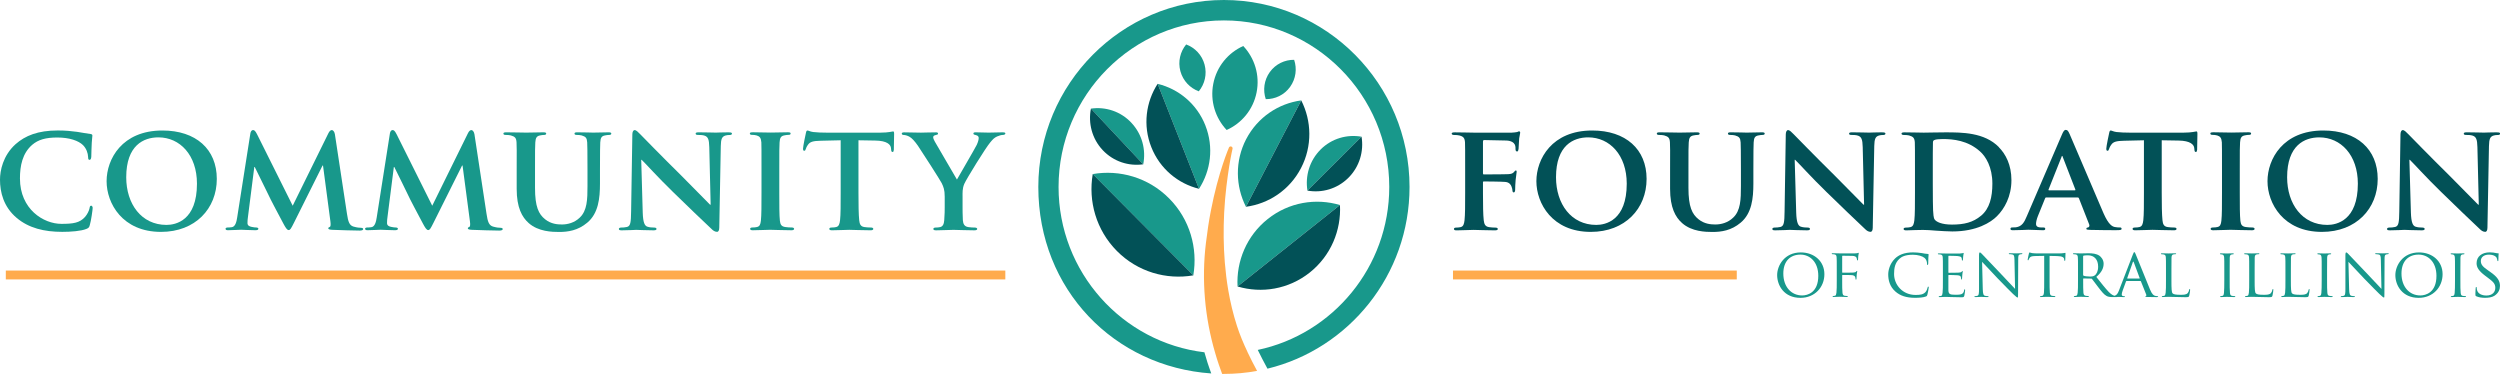 <svg width="555" height="83" viewBox="0 0 555 83" fill="none" xmlns="http://www.w3.org/2000/svg">
<g clip-path="url(#clip0_13_1495)">
<path d="M223.184 60.063L1.29 60.063L1.29 62.032L223.184 62.032L223.184 60.063Z" fill="#FFAB4D"/>
<path d="M385.564 60.063L322.563 60.063L322.563 62.032L385.564 62.032L385.564 60.063Z" fill="#FFAB4D"/>
<path d="M276.924 78.087C276.034 76.215 275.233 74.303 274.592 72.31C273.759 69.728 273.126 67.074 272.67 64.404C272.325 62.371 272.077 60.33 271.909 58.273C271.612 54.594 271.58 50.891 271.765 47.212C271.981 42.944 272.502 39.386 272.886 36.901C273.287 34.425 273.623 33.029 273.623 33.029C273.671 32.827 273.567 32.617 273.375 32.537C273.319 32.513 273.263 32.504 273.207 32.504C273.046 32.504 272.886 32.601 272.822 32.763C272.822 32.763 270.475 38.152 268.8 46.841C268.376 49.011 268.023 51.383 267.719 53.916C266.717 62.129 267.446 70.495 269.786 78.417C269.906 78.837 270.034 79.256 270.162 79.676C270.274 80.023 270.395 80.378 270.507 80.725C270.539 80.814 270.563 80.902 270.595 80.991C270.827 81.669 271.068 82.338 271.316 83.008C271.444 83.008 271.572 83.008 271.7 83.008C274.216 83.008 276.675 82.782 279.071 82.338C278.694 81.636 278.326 80.934 277.965 80.233C277.605 79.531 277.252 78.813 276.916 78.095L276.924 78.087Z" fill="#FFAB4D"/>
<path d="M20.244 45.671C20.012 45.671 19.94 45.808 19.876 46.244C19.772 46.784 19.371 47.599 18.866 48.172C17.689 49.487 16.247 49.697 13.627 49.697C9.67 49.697 4.43 46.454 4.43 39.62C4.43 36.813 4.967 34.045 7.146 32.15C8.492 31.004 10.134 30.528 12.722 30.528C15.438 30.528 17.424 31.238 18.426 32.214C19.163 32.956 19.531 33.973 19.563 34.885C19.563 35.256 19.627 35.49 19.868 35.49C20.14 35.49 20.236 35.183 20.268 34.78C20.3 34.207 20.3 32.617 20.372 31.674C20.437 30.657 20.509 30.318 20.509 30.084C20.509 29.915 20.404 29.778 20.076 29.745C19.203 29.641 18.233 29.439 17.12 29.27C15.774 29.1 14.668 28.963 12.826 28.963C8.428 28.963 5.608 30.108 3.461 32.004C0.641 34.538 -4.95489e-07 37.918 -6.03961e-07 39.878C-7.57518e-07 42.654 0.769 45.897 3.693 48.366C6.377 50.633 9.806 51.472 13.827 51.472C15.742 51.472 17.993 51.302 19.163 50.826C19.668 50.624 19.804 50.487 19.932 49.979C20.236 48.995 20.573 46.494 20.573 46.163C20.573 45.929 20.437 45.655 20.236 45.655L20.244 45.671Z" fill="#18988B"/>
<path d="M36.05 28.971C27.086 28.971 23.665 35.328 23.665 40.225C23.665 45.122 27.158 51.48 35.746 51.48C43.365 51.48 48.131 46.308 48.131 39.717C48.131 33.126 43.501 28.971 36.05 28.971ZM36.956 49.931C31.38 49.931 28.023 45.267 28.023 39.354C28.023 32.254 31.884 30.495 35.169 30.495C39.936 30.495 43.725 34.416 43.725 40.774C43.725 48.954 39.023 49.931 36.948 49.931L36.956 49.931Z" fill="#18988B"/>
<path d="M80.152 50.568C79.784 50.568 79.311 50.536 78.47 50.302C77.565 50.027 77.292 49.253 77.028 47.462L74.344 29.786C74.24 29.181 73.912 28.874 73.671 28.874C73.399 28.874 73.135 29.108 72.902 29.584L64.979 45.671L57.056 29.786C56.656 29.011 56.455 28.874 56.151 28.874C55.919 28.874 55.646 29.14 55.582 29.616L52.658 48.245C52.522 49.188 52.257 50.342 51.448 50.439C50.976 50.503 50.775 50.503 50.543 50.503C50.239 50.503 50.07 50.641 50.07 50.77C50.07 51.044 50.303 51.108 50.607 51.108C51.544 51.108 52.954 51.004 53.531 51.004C54.068 51.004 55.414 51.108 56.656 51.108C57.088 51.108 57.361 51.044 57.361 50.77C57.361 50.633 57.16 50.503 56.888 50.503C56.615 50.503 56.351 50.471 55.846 50.366C55.342 50.261 54.941 50.06 54.941 49.519C54.941 49.043 54.973 48.672 55.045 48.164L56.455 37.079L56.559 37.079C57.537 39.072 59.275 42.557 59.516 43.097C59.852 43.912 62.199 48.301 62.904 49.624C63.377 50.503 63.713 51.076 64.082 51.076C64.418 51.076 64.587 50.802 65.26 49.455L71.604 36.748L71.709 36.748L73.351 49.156C73.455 49.971 73.383 50.302 73.215 50.374C73.014 50.439 72.878 50.544 72.878 50.681C72.878 50.85 73.046 50.987 73.751 51.02C74.929 51.084 79.119 51.189 79.864 51.189C80.297 51.189 80.633 51.084 80.633 50.85C80.633 50.681 80.433 50.576 80.16 50.576L80.152 50.568Z" fill="#18988B"/>
<path d="M111.131 50.568C110.762 50.568 110.29 50.536 109.449 50.302C108.543 50.027 108.271 49.253 108.007 47.462L105.323 29.786C105.219 29.181 104.89 28.874 104.65 28.874C104.377 28.874 104.113 29.108 103.881 29.584L95.958 45.671L88.035 29.786C87.634 29.011 87.434 28.874 87.129 28.874C86.897 28.874 86.625 29.14 86.561 29.616L83.636 48.245C83.5 49.188 83.236 50.342 82.427 50.439C81.954 50.503 81.754 50.503 81.522 50.503C81.217 50.503 81.049 50.641 81.049 50.77C81.049 51.044 81.281 51.108 81.586 51.108C82.523 51.108 83.933 51.004 84.51 51.004C85.046 51.004 86.392 51.108 87.634 51.108C88.067 51.108 88.339 51.044 88.339 50.77C88.339 50.633 88.139 50.503 87.866 50.503C87.594 50.503 87.33 50.471 86.825 50.366C86.32 50.261 85.92 50.06 85.92 49.519C85.92 49.043 85.952 48.672 86.024 48.164L87.434 37.079L87.538 37.079C88.515 39.072 90.254 42.557 90.494 43.097C90.831 43.912 93.178 48.301 93.883 49.624C94.355 50.503 94.692 51.076 95.06 51.076C95.397 51.076 95.565 50.802 96.238 49.455L102.583 36.748L102.687 36.748L104.329 49.156C104.434 49.971 104.361 50.302 104.193 50.374C103.993 50.439 103.857 50.544 103.857 50.681C103.857 50.85 104.025 50.987 104.73 51.02C105.908 51.084 110.097 51.189 110.842 51.189C111.275 51.189 111.612 51.084 111.612 50.85C111.612 50.681 111.411 50.576 111.139 50.576L111.131 50.568Z" fill="#18988B"/>
<path d="M135.125 29.375C133.987 29.375 132 29.439 131.664 29.439C131.632 29.439 129.653 29.375 128.139 29.375C127.738 29.375 127.538 29.439 127.538 29.649C127.538 29.859 127.706 29.955 128.043 29.955C128.379 29.955 128.884 29.988 129.116 30.06C130.053 30.335 130.294 30.633 130.358 31.617C130.39 32.529 130.422 33.344 130.422 37.7L130.422 41.315C130.422 44.259 130.358 46.76 128.708 48.309C127.53 49.455 126.024 49.834 124.75 49.834C123.741 49.834 122.331 49.729 121.025 48.688C119.583 47.543 118.774 45.913 118.774 41.726L118.774 37.7C118.774 33.336 118.774 32.529 118.838 31.617C118.902 30.601 119.142 30.197 119.911 30.06C120.28 29.996 120.448 29.955 120.784 29.955C121.089 29.955 121.257 29.851 121.257 29.649C121.257 29.447 121.057 29.375 120.616 29.375C119.543 29.375 117.564 29.439 116.827 29.439C115.954 29.439 113.975 29.375 112.397 29.375C111.964 29.375 111.756 29.439 111.756 29.649C111.756 29.859 111.924 29.955 112.261 29.955C112.661 29.955 113.166 29.988 113.398 30.06C114.335 30.335 114.608 30.601 114.672 31.617C114.736 32.529 114.704 33.344 114.704 37.7L114.704 41.928C114.704 46.083 115.882 48.212 117.388 49.536C119.535 51.431 122.587 51.496 124.133 51.496C126.048 51.496 128.299 51.189 130.374 49.431C132.857 47.365 133.194 43.985 133.194 40.774L133.194 37.7C133.194 33.336 133.226 32.529 133.258 31.617C133.322 30.601 133.53 30.197 134.331 30.06C134.7 29.996 134.868 29.955 135.205 29.955C135.541 29.955 135.709 29.851 135.709 29.649C135.709 29.447 135.509 29.375 135.108 29.375L135.125 29.375Z" fill="#18988B"/>
<path d="M161.81 29.375C160.368 29.375 159.262 29.439 158.926 29.439C158.285 29.439 156.707 29.375 155.169 29.375C154.736 29.375 154.432 29.407 154.432 29.649C154.432 29.818 154.536 29.955 154.904 29.955C155.305 29.955 156.01 29.955 156.45 30.125C157.155 30.391 157.42 30.899 157.46 32.658L157.764 45.437L157.628 45.437C157.195 45.034 153.262 40.976 151.251 38.983C146.957 34.756 142.527 30.197 142.158 29.826C141.654 29.318 141.253 28.882 140.885 28.882C140.58 28.882 140.38 29.286 140.38 29.858L140.108 46.897C140.076 49.398 139.971 50.173 139.202 50.383C138.802 50.487 138.265 50.52 137.856 50.52C137.584 50.52 137.384 50.657 137.384 50.826C137.384 51.101 137.656 51.133 138.057 51.133C139.571 51.133 140.981 51.028 141.245 51.028C141.782 51.028 143.16 51.133 145.075 51.133C145.475 51.133 145.747 51.068 145.747 50.826C145.747 50.657 145.579 50.52 145.243 50.52C144.77 50.52 144.201 50.487 143.697 50.318C143.128 50.116 142.759 49.439 142.687 47.212L142.351 35.482L142.455 35.482C143.024 35.99 146.148 39.467 149.369 42.581C152.453 45.59 156.146 49.14 157.997 50.867C158.301 51.173 158.702 51.472 159.206 51.472C159.439 51.472 159.679 51.197 159.679 50.56L160.015 32.44C160.047 30.819 160.28 30.31 161.089 30.076C161.457 29.971 161.69 29.971 161.994 29.971C162.331 29.971 162.499 29.834 162.499 29.665C162.499 29.431 162.235 29.391 161.826 29.391L161.81 29.375Z" fill="#18988B"/>
<path d="M175.83 50.504C175.397 50.504 174.724 50.471 174.316 50.399C173.443 50.261 173.242 49.826 173.138 49.043C173.002 47.825 173.002 45.526 173.002 42.758L173.002 37.684C173.002 33.319 173.002 32.513 173.066 31.601C173.13 30.584 173.371 30.181 174.172 30.044C174.508 29.979 174.74 29.939 175.045 29.939C175.349 29.939 175.517 29.875 175.517 29.6C175.517 29.431 175.285 29.366 174.917 29.366C173.779 29.366 171.864 29.431 171.127 29.431C170.286 29.431 168.275 29.366 167.17 29.366C166.697 29.366 166.465 29.431 166.465 29.6C166.465 29.866 166.633 29.939 166.938 29.939C167.306 29.939 167.675 29.971 168.011 30.076C168.652 30.278 168.948 30.617 169.02 31.601C169.052 32.513 169.052 33.327 169.052 37.684L169.052 42.758C169.052 45.534 169.052 47.833 168.916 49.011C168.812 49.858 168.644 50.261 168.043 50.399C167.771 50.463 167.442 50.504 167.002 50.504C166.633 50.504 166.529 50.673 166.529 50.81C166.529 51.012 166.729 51.117 167.098 51.117C168.275 51.117 170.286 51.012 170.959 51.012C171.768 51.012 173.779 51.117 175.726 51.117C176.062 51.117 176.295 51.012 176.295 50.81C176.295 50.673 176.158 50.504 175.822 50.504L175.83 50.504Z" fill="#18988B"/>
<path d="M198.285 29.172C198.181 29.172 197.949 29.237 197.476 29.309C197.044 29.374 196.403 29.447 195.465 29.447L183.481 29.447C182.503 29.447 181.398 29.414 180.525 29.309C179.788 29.205 179.483 28.971 179.251 28.971C179.083 28.971 178.986 29.14 178.914 29.511C178.85 29.745 178.273 32.52 178.273 32.996C178.273 33.303 178.338 33.472 178.538 33.472C178.738 33.472 178.81 33.335 178.874 33.101C178.938 32.9 179.075 32.529 179.379 32.125C179.812 31.48 180.517 31.278 182.231 31.246L186.629 31.141L186.629 42.766C186.629 45.404 186.629 47.672 186.493 48.882C186.389 49.729 186.221 50.269 185.62 50.406C185.387 50.471 185.019 50.511 184.578 50.511C184.21 50.511 184.106 50.681 184.106 50.818C184.106 51.02 184.306 51.124 184.674 51.124C185.852 51.124 187.863 51.02 188.536 51.02C189.377 51.02 191.356 51.124 193.302 51.124C193.639 51.124 193.871 51.02 193.871 50.818C193.871 50.681 193.735 50.511 193.399 50.511C192.966 50.511 192.293 50.479 191.884 50.407C191.011 50.269 190.843 49.729 190.747 48.922C190.611 47.672 190.579 45.404 190.579 42.766L190.579 31.141L194.304 31.205C196.956 31.238 197.725 32.117 197.797 32.859L197.829 33.166C197.861 33.602 197.933 33.739 198.165 33.739C198.333 33.739 198.398 33.569 198.43 33.263C198.43 32.52 198.494 30.391 198.494 29.777C198.494 29.342 198.462 29.172 198.261 29.172L198.285 29.172Z" fill="#18988B"/>
<path d="M222.639 29.375C222.07 29.375 220.123 29.439 219.482 29.439C218.609 29.439 217.568 29.375 216.598 29.375C216.262 29.375 216.094 29.439 216.094 29.649C216.094 29.883 216.358 29.915 216.63 29.988C217.135 30.093 217.271 30.359 217.271 30.633C217.271 31.004 217.135 31.512 216.839 32.158C216.406 33.037 212.809 39.193 212.441 39.862C211.936 39.048 208.074 32.327 207.538 31.448C207.305 31.044 207.169 30.706 207.169 30.464C207.169 30.222 207.337 30.093 207.57 30.028C208.042 29.891 208.243 29.891 208.243 29.657C208.243 29.455 208.074 29.383 207.81 29.383C206.464 29.383 205.094 29.447 204.453 29.447C203.476 29.447 201.265 29.383 200.76 29.383C200.392 29.383 200.191 29.447 200.191 29.657C200.191 29.867 200.392 29.963 200.624 29.963C200.993 29.963 201.497 30.133 201.866 30.335C202.435 30.641 203.043 31.311 203.78 32.359C204.822 33.884 208.852 40.201 209.052 40.645C209.452 41.492 209.725 42.097 209.725 43.654L209.725 46.018C209.725 46.494 209.725 47.672 209.621 48.89C209.557 49.737 209.316 50.278 208.715 50.415C208.443 50.48 208.074 50.52 207.674 50.52C207.337 50.52 207.201 50.689 207.201 50.826C207.201 51.06 207.434 51.133 207.842 51.133C208.948 51.133 210.926 51.028 211.671 51.028C212.481 51.028 214.459 51.133 216.302 51.133C216.702 51.133 216.943 51.028 216.943 50.826C216.943 50.689 216.775 50.52 216.438 50.52C216.038 50.52 215.397 50.488 214.964 50.415C214.091 50.278 213.826 49.737 213.754 48.89C213.69 47.672 213.69 46.486 213.69 46.018L213.69 43.719C213.69 42.775 213.626 41.895 214.059 40.847C214.596 39.629 218.825 32.803 219.803 31.65C220.444 30.875 220.708 30.601 221.349 30.294C221.782 30.093 222.326 29.955 222.623 29.955C222.959 29.955 223.192 29.818 223.192 29.616C223.192 29.447 222.991 29.383 222.655 29.383L222.639 29.375Z" fill="#18988B"/>
<path d="M399.775 56.038C396.122 56.038 394.527 58.991 394.527 61.064C394.527 63.38 396.073 66.123 399.703 66.123C402.891 66.123 405.014 63.743 405.014 60.871C405.014 57.998 402.755 56.038 399.783 56.038L399.775 56.038ZM400.079 65.59C397.692 65.59 395.897 63.71 395.897 60.717C395.897 57.918 397.491 56.522 399.703 56.522C401.793 56.522 403.66 58.144 403.66 61.234C403.66 64.961 401.273 65.59 400.079 65.59Z" fill="#18988B"/>
<path d="M412.569 56.11C412.521 56.11 412.465 56.175 412.385 56.183C412.265 56.231 412.04 56.231 411.784 56.248C411.479 56.264 408.611 56.248 408.355 56.248C408.283 56.248 407.45 56.215 406.849 56.215C406.697 56.215 406.641 56.248 406.641 56.32C406.641 56.368 406.705 56.425 406.745 56.425C406.865 56.425 407.089 56.441 407.193 56.457C407.626 56.522 407.706 56.732 407.73 57.167C407.762 57.579 407.762 57.942 407.762 59.934L407.762 62.201C407.762 63.444 407.762 64.46 407.69 64.985C407.626 65.364 407.602 65.622 407.346 65.662C407.225 65.679 407.057 65.719 406.937 65.719C406.865 65.719 406.833 65.784 406.833 65.824C406.833 65.896 406.905 65.929 407.041 65.929C407.45 65.929 408.275 65.88 408.347 65.88C408.411 65.88 409.268 65.929 410.005 65.929C410.158 65.929 410.214 65.88 410.214 65.824C410.214 65.775 410.182 65.719 410.11 65.719C409.989 65.719 409.701 65.687 409.509 65.662C409.148 65.598 409.076 65.356 409.028 64.985C408.964 64.485 408.964 63.468 408.964 62.201L408.964 61.169C408.964 61.08 408.98 61.048 409.052 61.048C409.276 61.048 410.839 61.032 411.175 61.08C411.584 61.145 411.792 61.306 411.848 61.492C411.912 61.645 411.92 61.822 411.936 61.959C411.936 62.024 411.952 62.08 412.024 62.08C412.112 62.08 412.144 61.943 412.144 61.822C412.144 61.733 412.16 61.217 412.192 60.959C412.224 60.531 412.313 60.322 412.313 60.249C412.313 60.184 412.297 60.144 412.24 60.144C412.192 60.144 412.136 60.209 412.072 60.281C411.952 60.435 411.768 60.475 411.455 60.507C411.271 60.523 411.079 60.523 410.855 60.523L409.052 60.539C408.964 60.539 408.964 60.491 408.964 60.419L408.964 56.909C408.964 56.804 408.996 56.772 409.068 56.772L411.231 56.804C411.744 56.804 412.056 57.014 412.136 57.183C412.208 57.353 412.256 57.562 412.256 57.667C412.256 57.756 412.305 57.821 412.361 57.821C412.417 57.821 412.465 57.748 412.481 57.684C412.513 57.53 412.529 56.958 412.537 56.836C412.585 56.473 412.641 56.32 412.641 56.231C412.641 56.175 412.609 56.11 412.553 56.11L412.569 56.11Z" fill="#18988B"/>
<path d="M428.079 63.621C427.991 63.621 427.975 63.67 427.943 63.799C427.895 64.041 427.718 64.59 427.43 64.872C426.901 65.404 426.244 65.477 425.251 65.477C422.423 65.477 420.484 63.283 420.484 60.814C420.484 59.515 420.693 58.361 421.67 57.45C422.135 57.014 422.952 56.554 424.65 56.554C425.82 56.554 426.789 56.869 427.254 57.264C427.598 57.538 427.807 58.055 427.807 58.555C427.807 58.74 427.823 58.829 427.911 58.829C427.983 58.829 428.047 58.757 428.063 58.555C428.079 58.369 428.079 57.66 428.095 57.24C428.127 56.772 428.151 56.619 428.151 56.514C428.151 56.441 428.119 56.377 427.983 56.377C427.55 56.361 427.126 56.272 426.629 56.183C425.98 56.078 425.227 56.03 424.706 56.03C422.679 56.03 421.47 56.635 420.677 57.409C419.507 58.563 419.187 60.056 419.187 60.919C419.187 62.145 419.499 63.613 420.797 64.735C421.838 65.646 423.176 66.114 425.155 66.114C426.012 66.114 427.005 66.042 427.542 65.824C427.767 65.735 427.799 65.687 427.871 65.445C428.007 65.009 428.183 63.888 428.183 63.791C428.183 63.694 428.119 63.613 428.063 63.613L428.079 63.621Z" fill="#18988B"/>
<path d="M436.178 64.21C436.105 64.21 436.073 64.259 436.041 64.404C435.969 64.92 435.785 65.146 435.44 65.299C435.096 65.436 434.463 65.436 434.119 65.436C432.813 65.436 432.572 65.267 432.54 64.404C432.524 64.146 432.54 62.645 432.54 62.209L432.54 61.136C432.54 61.088 432.556 61.048 432.629 61.048C432.853 61.048 434.271 61.064 434.631 61.112C435.144 61.169 435.264 61.322 435.304 61.508C435.368 61.677 435.368 61.814 435.368 61.935C435.368 62.008 435.4 62.056 435.457 62.056C435.545 62.056 435.577 61.919 435.577 61.814C435.577 61.725 435.609 61.241 435.633 60.983C435.665 60.556 435.737 60.346 435.737 60.273C435.737 60.201 435.705 60.168 435.665 60.168C435.625 60.168 435.561 60.241 435.473 60.338C435.336 60.475 435.144 60.491 434.824 60.523C434.519 60.556 432.781 60.556 432.613 60.556C432.54 60.556 432.54 60.507 432.54 60.418L432.54 56.925C432.54 56.836 432.556 56.788 432.613 56.788C432.765 56.788 434.295 56.804 434.519 56.836C435.24 56.925 435.376 57.022 435.465 57.232C435.529 57.385 435.537 57.595 435.537 57.684C435.537 57.788 435.569 57.853 435.641 57.853C435.705 57.853 435.745 57.78 435.761 57.716C435.793 57.562 435.825 56.99 435.833 56.869C435.865 56.506 435.937 56.352 435.937 56.264C435.937 56.207 435.921 56.143 435.873 56.143C435.809 56.143 435.753 56.191 435.697 56.207C435.593 56.223 435.352 56.264 435.096 56.28C434.792 56.296 432.028 56.28 431.94 56.28C431.867 56.28 431.01 56.248 430.409 56.248C430.257 56.248 430.201 56.28 430.201 56.352C430.201 56.401 430.265 56.457 430.305 56.457C430.425 56.457 430.65 56.473 430.754 56.489C431.187 56.554 431.267 56.764 431.291 57.199C431.323 57.611 431.323 57.974 431.323 59.967L431.323 62.234C431.323 63.476 431.323 64.493 431.251 65.017C431.187 65.396 431.163 65.654 430.906 65.695C430.786 65.711 430.618 65.751 430.498 65.751C430.425 65.751 430.393 65.816 430.393 65.856C430.393 65.929 430.466 65.961 430.602 65.961C430.81 65.961 431.114 65.945 431.371 65.929C431.659 65.912 431.908 65.912 431.94 65.912C432.132 65.912 432.484 65.912 433.037 65.945C433.582 65.961 434.343 65.993 435.336 65.993C435.849 65.993 435.985 65.993 436.073 65.662C436.146 65.388 436.258 64.509 436.258 64.42C436.258 64.331 436.242 64.226 436.17 64.226L436.178 64.21Z" fill="#18988B"/>
<path d="M448.732 56.216C448.195 56.216 447.754 56.248 447.602 56.248C447.45 56.248 446.817 56.216 446.216 56.216C446.064 56.216 445.96 56.232 445.96 56.304C445.96 56.353 445.976 56.425 446.064 56.425C446.168 56.425 446.473 56.441 446.713 56.49C447.121 56.562 447.194 56.853 447.21 57.684L447.346 64.138C446.937 63.71 445.527 62.186 444.221 60.822C442.179 58.7 440.248 56.643 440.04 56.433C439.903 56.296 439.679 56.038 439.527 56.038C439.423 56.038 439.343 56.175 439.343 56.692L439.343 64.065C439.343 65.227 439.295 65.582 438.966 65.671C438.774 65.735 438.533 65.743 438.429 65.743C438.365 65.743 438.325 65.792 438.325 65.848C438.325 65.937 438.397 65.953 438.533 65.953C439.134 65.953 439.695 65.905 439.815 65.905C439.935 65.905 440.464 65.953 441.217 65.953C441.369 65.953 441.458 65.921 441.458 65.848C441.458 65.784 441.409 65.743 441.353 65.743C441.233 65.743 440.929 65.727 440.689 65.671C440.328 65.582 440.208 65.259 440.176 64.203L440.024 58.128C440.432 58.579 441.914 60.161 443.452 61.774C444.854 63.242 446.761 65.138 446.897 65.259C447.634 65.937 447.77 66.05 447.907 66.05C447.995 66.05 448.011 65.977 448.011 65.122L448.043 57.579C448.043 56.804 448.075 56.546 448.507 56.458C448.66 56.425 448.764 56.425 448.82 56.425C448.908 56.425 448.972 56.353 448.972 56.304C448.972 56.232 448.868 56.216 448.732 56.216Z" fill="#18988B"/>
<path d="M458.497 56.127C458.441 56.127 458.321 56.159 458.121 56.191C457.913 56.224 457.608 56.256 457.176 56.256L452.185 56.256C452.032 56.256 451.52 56.24 451.143 56.191C450.783 56.143 450.646 56.038 450.558 56.038C450.51 56.038 450.438 56.208 450.422 56.28C450.39 56.385 450.134 57.539 450.134 57.676C450.134 57.748 450.198 57.781 450.222 57.781C450.286 57.781 450.326 57.765 450.358 57.66C450.406 57.571 450.422 57.474 450.566 57.248C450.759 56.942 451.079 56.853 451.904 56.837L453.811 56.804L453.811 62.21C453.811 63.452 453.811 64.469 453.755 64.993C453.707 65.372 453.635 65.63 453.362 65.687C453.242 65.719 453.09 65.751 452.97 65.751C452.898 65.751 452.866 65.8 452.866 65.84C452.866 65.913 452.922 65.945 453.074 65.945C453.466 65.945 454.38 65.897 454.444 65.897C454.516 65.897 455.357 65.945 456.078 65.945C456.23 65.945 456.286 65.897 456.286 65.84C456.286 65.792 456.27 65.735 456.182 65.735C456.062 65.735 455.758 65.703 455.581 65.679C455.173 65.614 455.117 65.372 455.069 65.001C455.005 64.469 455.005 63.452 455.005 62.218L455.005 56.813L456.655 56.845C457.921 56.877 458.201 57.16 458.249 57.555L458.265 57.692C458.281 57.877 458.313 57.918 458.369 57.918C458.425 57.918 458.489 57.853 458.489 57.748C458.489 57.595 458.538 56.675 458.538 56.28C458.538 56.208 458.538 56.127 458.473 56.127L458.497 56.127Z" fill="#18988B"/>
<path d="M478.958 65.743C478.821 65.743 478.629 65.727 478.429 65.671C478.14 65.582 477.78 65.412 477.299 64.259C476.49 62.306 474.367 56.99 474.127 56.449C473.991 56.159 473.951 55.981 473.814 55.981C473.726 55.981 473.662 56.054 473.502 56.482L470.394 64.533C470.161 65.122 469.921 65.534 469.432 65.663C469.128 65.59 468.727 65.404 468.142 64.808C467.373 64.001 466.46 62.839 465.379 61.475C466.612 60.419 467.005 59.491 467.005 58.539C467.005 57.643 466.42 57.022 466.084 56.78C465.395 56.296 464.457 56.224 463.616 56.224C463.208 56.224 462.094 56.256 461.966 56.256C461.894 56.256 461.004 56.224 460.404 56.224C460.251 56.224 460.195 56.256 460.195 56.328C460.195 56.377 460.251 56.433 460.299 56.433C460.42 56.433 460.644 56.449 460.748 56.465C461.181 56.53 461.261 56.74 461.285 57.175C461.317 57.587 461.317 57.95 461.317 59.943L461.317 62.21C461.317 63.452 461.317 64.469 461.245 64.993C461.181 65.372 461.157 65.614 460.9 65.671C460.78 65.703 460.612 65.727 460.492 65.727C460.42 65.727 460.388 65.792 460.388 65.832C460.388 65.905 460.46 65.937 460.596 65.937C461.004 65.937 461.886 65.888 461.902 65.888C461.966 65.888 462.807 65.937 463.528 65.937C463.68 65.937 463.736 65.888 463.736 65.832C463.736 65.784 463.72 65.727 463.632 65.727C463.512 65.727 463.224 65.695 463.047 65.671C462.639 65.606 462.567 65.364 462.519 64.993C462.463 64.46 462.462 63.46 462.462 62.226L462.462 61.919C462.462 61.847 462.495 61.814 462.551 61.814L464.233 61.847C464.321 61.847 464.353 61.863 464.417 61.919C464.706 62.266 465.29 63.097 465.843 63.799C466.596 64.767 467.077 65.388 467.646 65.695C467.966 65.872 468.295 65.945 469.016 65.953C469.016 65.953 469.016 65.953 469.024 65.953C469.032 65.953 469.04 65.953 469.048 65.953C469.048 65.953 469.048 65.953 469.056 65.953L469.881 65.953C470.025 65.953 470.105 65.937 470.145 65.913C470.241 65.913 470.313 65.913 470.354 65.913C470.506 65.913 471.227 65.961 471.539 65.961C471.659 65.961 471.731 65.929 471.731 65.856C471.731 65.792 471.699 65.751 471.595 65.751L471.475 65.751C471.251 65.751 471.026 65.663 471.026 65.404C471.026 65.179 471.099 64.856 471.219 64.541L471.972 62.484C472.004 62.411 472.044 62.379 472.108 62.379L475.16 62.379C475.232 62.379 475.248 62.395 475.28 62.452L476.466 65.404C476.554 65.614 476.418 65.719 476.346 65.751C476.282 65.784 476.258 65.784 476.258 65.84C476.258 65.913 476.466 65.913 476.722 65.929C477.644 65.961 478.621 65.961 478.813 65.961C478.966 65.961 479.118 65.929 479.118 65.856C479.118 65.784 479.03 65.751 478.95 65.751L478.958 65.743ZM464.994 61.169C464.682 61.379 464.321 61.395 464.001 61.395C463.416 61.395 462.735 61.306 462.543 61.201C462.478 61.153 462.454 61.112 462.454 61.032L462.454 56.901C462.454 56.828 462.503 56.78 462.559 56.748C462.695 56.716 463.111 56.675 463.504 56.675C464.914 56.675 465.787 57.603 465.787 59.2C465.787 60.185 465.443 60.862 464.994 61.169ZM474.968 61.831L472.292 61.831C472.244 61.831 472.228 61.798 472.244 61.742L473.478 58.216C473.55 58.023 473.63 58.023 473.702 58.216L475.008 61.742C475.024 61.806 475.024 61.831 474.96 61.831L474.968 61.831Z" fill="#18988B"/>
<path d="M486.136 64.154C486.063 64.154 486.015 64.227 485.999 64.323C485.951 64.582 485.847 64.856 485.687 65.049C485.374 65.429 484.782 65.445 484.093 65.445C483.059 65.445 482.546 65.356 482.33 65.138C482.09 64.912 482.058 64.138 482.058 62.25L482.058 59.951C482.058 57.95 482.058 57.587 482.074 57.183C482.106 56.732 482.178 56.53 482.571 56.457C482.723 56.441 482.915 56.425 483.003 56.425C483.051 56.425 483.107 56.377 483.107 56.336C483.107 56.264 483.035 56.231 482.899 56.231C482.49 56.231 481.497 56.264 481.441 56.264C481.369 56.264 480.536 56.231 479.935 56.231C479.783 56.231 479.727 56.264 479.727 56.336C479.727 56.385 479.791 56.441 479.831 56.441C479.951 56.441 480.175 56.457 480.279 56.474C480.712 56.538 480.792 56.748 480.816 57.183C480.848 57.595 480.848 57.958 480.848 59.951L480.848 62.218C480.848 63.46 480.848 64.477 480.776 65.001C480.712 65.38 480.688 65.622 480.432 65.679C480.311 65.711 480.143 65.735 480.023 65.735C479.951 65.735 479.919 65.8 479.919 65.84C479.919 65.913 479.991 65.945 480.127 65.945C480.335 65.945 480.624 65.929 480.896 65.913C481.153 65.897 481.377 65.897 481.433 65.897C481.825 65.897 482.274 65.913 482.875 65.929C483.492 65.961 484.229 65.977 485.174 65.977C485.879 65.977 485.927 65.929 486.015 65.63C486.119 65.251 486.208 64.477 486.208 64.339C486.208 64.202 486.176 64.146 486.119 64.146L486.136 64.154Z" fill="#18988B"/>
<path d="M496.134 65.743C496.014 65.743 495.725 65.711 495.533 65.687C495.14 65.622 495.1 65.38 495.052 65.009C494.988 64.477 494.988 63.46 494.988 62.226L494.988 59.959C494.988 57.958 494.988 57.595 495.004 57.192C495.036 56.74 495.108 56.554 495.469 56.482C495.621 56.45 495.709 56.45 495.797 56.45C495.845 56.45 495.902 56.385 495.902 56.345C495.902 56.272 495.837 56.24 495.693 56.24C495.285 56.24 494.427 56.272 494.371 56.272C494.299 56.272 493.466 56.24 493.033 56.24C492.881 56.24 492.825 56.272 492.825 56.345C492.825 56.393 492.873 56.45 492.929 56.45C493.017 56.45 493.186 56.466 493.338 56.498C493.626 56.562 493.73 56.756 493.763 57.192C493.795 57.603 493.795 57.966 493.795 59.959L493.795 62.226C493.795 63.468 493.779 64.485 493.722 65.009C493.674 65.388 493.634 65.63 493.378 65.687C493.258 65.719 493.09 65.743 492.969 65.743C492.897 65.743 492.865 65.808 492.865 65.848C492.865 65.921 492.937 65.953 493.074 65.953C493.482 65.953 494.307 65.905 494.379 65.905C494.443 65.905 495.301 65.953 496.03 65.953C496.182 65.953 496.238 65.905 496.238 65.848C496.238 65.8 496.206 65.743 496.134 65.743Z" fill="#18988B"/>
<path d="M504.609 64.154C504.537 64.154 504.489 64.227 504.473 64.323C504.425 64.582 504.321 64.856 504.161 65.049C503.848 65.429 503.255 65.445 502.566 65.445C501.533 65.445 501.02 65.356 500.804 65.138C500.564 64.912 500.531 64.138 500.531 62.25L500.531 59.951C500.531 57.95 500.531 57.587 500.547 57.183C500.58 56.732 500.652 56.53 501.044 56.457C501.196 56.441 501.389 56.425 501.477 56.425C501.525 56.425 501.581 56.377 501.581 56.336C501.581 56.264 501.509 56.231 501.373 56.231C500.964 56.231 499.971 56.264 499.915 56.264C499.843 56.264 499.009 56.231 498.408 56.231C498.256 56.231 498.2 56.264 498.2 56.336C498.2 56.385 498.264 56.441 498.304 56.441C498.425 56.441 498.649 56.457 498.753 56.474C499.186 56.538 499.266 56.748 499.29 57.183C499.322 57.595 499.322 57.958 499.322 59.951L499.322 62.218C499.322 63.46 499.322 64.477 499.25 65.001C499.186 65.38 499.162 65.622 498.905 65.679C498.785 65.711 498.617 65.735 498.497 65.735C498.425 65.735 498.392 65.8 498.392 65.84C498.392 65.913 498.465 65.945 498.601 65.945C498.809 65.945 499.097 65.929 499.37 65.913C499.626 65.897 499.851 65.897 499.907 65.897C500.299 65.897 500.748 65.913 501.349 65.929C501.965 65.961 502.702 65.977 503.648 65.977C504.353 65.977 504.401 65.929 504.489 65.63C504.593 65.251 504.681 64.477 504.681 64.339C504.681 64.202 504.649 64.146 504.593 64.146L504.609 64.154Z" fill="#18988B"/>
<path d="M512.653 64.154C512.581 64.154 512.533 64.227 512.517 64.323C512.469 64.582 512.365 64.856 512.204 65.049C511.892 65.429 511.299 65.445 510.61 65.445C509.577 65.445 509.064 65.356 508.848 65.138C508.607 64.912 508.575 64.138 508.575 62.25L508.575 59.951C508.575 57.95 508.575 57.587 508.591 57.183C508.623 56.732 508.696 56.53 509.088 56.457C509.24 56.441 509.433 56.425 509.521 56.425C509.569 56.425 509.625 56.377 509.625 56.336C509.625 56.264 509.553 56.231 509.417 56.231C509.008 56.231 508.015 56.264 507.959 56.264C507.886 56.264 507.053 56.231 506.452 56.231C506.3 56.231 506.244 56.264 506.244 56.336C506.244 56.385 506.3 56.441 506.348 56.441C506.468 56.441 506.693 56.457 506.797 56.474C507.23 56.538 507.31 56.748 507.334 57.183C507.366 57.595 507.366 57.958 507.366 59.951L507.366 62.218C507.366 63.46 507.366 64.477 507.294 65.001C507.23 65.38 507.205 65.622 506.949 65.679C506.829 65.711 506.661 65.735 506.541 65.735C506.468 65.735 506.436 65.8 506.436 65.84C506.436 65.913 506.509 65.945 506.645 65.945C506.853 65.945 507.141 65.929 507.414 65.913C507.67 65.897 507.894 65.897 507.951 65.897C508.343 65.897 508.792 65.913 509.393 65.929C510.009 65.961 510.746 65.977 511.692 65.977C512.397 65.977 512.445 65.929 512.533 65.63C512.637 65.251 512.725 64.477 512.725 64.339C512.725 64.202 512.693 64.146 512.637 64.146L512.653 64.154Z" fill="#18988B"/>
<path d="M517.756 65.743C517.636 65.743 517.347 65.711 517.155 65.687C516.763 65.622 516.722 65.38 516.674 65.009C516.61 64.477 516.61 63.46 516.61 62.226L516.61 59.959C516.61 57.958 516.61 57.595 516.626 57.192C516.658 56.74 516.73 56.554 517.091 56.482C517.243 56.45 517.331 56.45 517.419 56.45C517.468 56.45 517.524 56.385 517.524 56.345C517.524 56.272 517.459 56.24 517.315 56.24C516.907 56.24 516.05 56.272 515.993 56.272C515.921 56.272 515.088 56.24 514.656 56.24C514.503 56.24 514.447 56.272 514.447 56.345C514.447 56.393 514.495 56.45 514.551 56.45C514.64 56.45 514.808 56.466 514.96 56.498C515.248 56.562 515.353 56.756 515.385 57.192C515.417 57.603 515.417 57.966 515.417 59.959L515.417 62.226C515.417 63.468 515.401 64.485 515.345 65.009C515.296 65.388 515.256 65.63 515 65.687C514.88 65.719 514.712 65.743 514.592 65.743C514.519 65.743 514.487 65.808 514.487 65.848C514.487 65.921 514.559 65.953 514.696 65.953C515.104 65.953 515.929 65.905 516.001 65.905C516.066 65.905 516.923 65.953 517.652 65.953C517.804 65.953 517.86 65.905 517.86 65.848C517.86 65.8 517.828 65.743 517.756 65.743Z" fill="#18988B"/>
<path d="M530.069 56.216C529.532 56.216 529.092 56.248 528.939 56.248C528.787 56.248 528.154 56.216 527.553 56.216C527.401 56.216 527.297 56.232 527.297 56.304C527.297 56.353 527.313 56.425 527.401 56.425C527.505 56.425 527.81 56.441 528.05 56.49C528.459 56.562 528.531 56.853 528.547 57.684L528.683 64.138C528.274 63.71 526.864 62.186 525.559 60.822C523.516 58.7 521.585 56.643 521.377 56.433C521.241 56.296 521.016 56.038 520.864 56.038C520.76 56.038 520.68 56.175 520.68 56.692L520.68 64.065C520.68 65.227 520.632 65.582 520.303 65.671C520.111 65.735 519.871 65.743 519.758 65.743C519.694 65.743 519.654 65.792 519.654 65.848C519.654 65.937 519.726 65.953 519.863 65.953C520.463 65.953 521.024 65.905 521.144 65.905C521.265 65.905 521.793 65.953 522.546 65.953C522.699 65.953 522.787 65.921 522.787 65.848C522.787 65.784 522.739 65.743 522.683 65.743C522.562 65.743 522.258 65.727 522.018 65.671C521.657 65.582 521.537 65.259 521.505 64.203L521.353 58.128C521.761 58.579 523.243 60.161 524.781 61.774C526.183 63.242 528.09 65.138 528.226 65.259C528.963 65.937 529.1 66.05 529.236 66.05C529.324 66.05 529.34 65.977 529.34 65.122L529.372 57.579C529.372 56.804 529.404 56.546 529.837 56.458C529.989 56.425 530.093 56.425 530.149 56.425C530.237 56.425 530.301 56.353 530.301 56.304C530.301 56.232 530.197 56.216 530.061 56.216L530.069 56.216Z" fill="#18988B"/>
<path d="M537.015 56.038C533.362 56.038 531.768 58.991 531.768 61.064C531.768 63.38 533.314 66.123 536.943 66.123C540.131 66.123 542.254 63.743 542.254 60.871C542.254 57.998 539.995 56.038 537.023 56.038L537.015 56.038ZM537.311 65.59C534.924 65.59 533.129 63.71 533.129 60.717C533.129 57.918 534.724 56.522 536.935 56.522C539.026 56.522 540.892 58.144 540.892 61.234C540.892 64.961 538.505 65.59 537.311 65.59Z" fill="#18988B"/>
<path d="M547.35 65.743C547.229 65.743 546.941 65.711 546.749 65.687C546.356 65.622 546.316 65.38 546.268 65.009C546.204 64.477 546.204 63.46 546.204 62.226L546.204 59.959C546.204 57.958 546.204 57.595 546.22 57.192C546.252 56.74 546.324 56.554 546.685 56.482C546.837 56.45 546.925 56.45 547.013 56.45C547.061 56.45 547.117 56.385 547.117 56.345C547.117 56.272 547.053 56.24 546.909 56.24C546.5 56.24 545.643 56.272 545.587 56.272C545.515 56.272 544.682 56.24 544.249 56.24C544.097 56.24 544.041 56.272 544.041 56.345C544.041 56.393 544.089 56.45 544.145 56.45C544.233 56.45 544.402 56.466 544.554 56.498C544.842 56.562 544.946 56.756 544.978 57.192C545.01 57.603 545.01 57.966 545.01 59.959L545.01 62.226C545.01 63.468 544.994 64.485 544.938 65.009C544.89 65.388 544.85 65.63 544.594 65.687C544.474 65.719 544.305 65.743 544.185 65.743C544.113 65.743 544.081 65.808 544.081 65.848C544.081 65.921 544.153 65.953 544.289 65.953C544.698 65.953 545.523 65.905 545.595 65.905C545.659 65.905 546.516 65.953 547.253 65.953C547.406 65.953 547.462 65.905 547.462 65.848C547.462 65.8 547.43 65.743 547.358 65.743L547.35 65.743Z" fill="#18988B"/>
<path d="M552.837 60.362L552.46 60.104C551.154 59.209 550.746 58.741 550.746 57.926C550.746 57.014 551.547 56.53 552.508 56.53C553.694 56.53 554.135 57.014 554.223 57.168C554.295 57.305 554.407 57.652 554.415 57.805C554.431 57.91 554.447 57.974 554.535 57.974C554.623 57.974 554.639 57.886 554.639 57.684C554.639 56.804 554.703 56.385 554.703 56.321C554.703 56.248 554.671 56.232 554.567 56.232C554.463 56.232 554.359 56.232 554.102 56.175C553.79 56.103 553.261 56.022 552.733 56.022C550.986 56.022 549.8 56.934 549.8 58.442C549.8 59.338 550.265 60.12 551.691 61.201L552.292 61.653C553.462 62.533 553.958 62.968 553.958 63.896C553.958 64.864 553.285 65.606 551.972 65.606C551.082 65.606 550.089 65.276 549.881 64.332C549.833 64.146 549.833 63.969 549.833 63.864C549.833 63.759 549.784 63.71 549.712 63.71C549.64 63.71 549.608 63.783 549.608 63.92C549.592 64.13 549.536 64.646 549.536 65.284C549.536 65.63 549.552 65.679 549.728 65.768C550.273 66.026 551.034 66.115 551.651 66.115C552.372 66.115 553.197 66.026 553.758 65.663C554.703 65.042 554.992 64.227 554.992 63.468C554.992 62.363 554.439 61.468 552.829 60.362L552.837 60.362Z" fill="#18988B"/>
<path d="M271.715 2.30544e-06C248.996 1.0344e-06 230.506 18.62 230.506 41.5C230.506 64.38 247.482 81.435 268.896 82.903C268.759 82.516 268.615 82.121 268.479 81.725C268.327 81.29 268.207 80.918 268.086 80.564C268.062 80.499 268.046 80.426 268.022 80.362C267.798 79.652 267.582 78.926 267.381 78.208C249.172 76.046 235 60.411 235 41.5C235 21.121 251.471 4.534 271.707 4.534C291.944 4.534 308.415 21.121 308.415 41.5C308.415 59.289 295.869 74.182 279.222 77.683C279.558 78.385 279.919 79.079 280.279 79.781C280.64 80.467 281.008 81.153 281.377 81.846C299.45 77.457 312.917 61.032 312.917 41.5C312.917 18.62 294.427 3.57603e-06 271.707 2.30499e-06L271.715 2.30544e-06Z" fill="#18988B"/>
<path d="M293.178 33.191C290.695 35.667 289.725 39.096 290.254 42.323L302.263 30.351C299.066 29.778 295.654 30.722 293.17 33.191L293.178 33.191Z" fill="#18988B"/>
<path d="M281.442 48.615C276.739 52.359 274.44 58.006 274.736 63.597L297.472 45.517C292.129 43.928 286.144 44.88 281.442 48.615Z" fill="#18988B"/>
<path d="M276.65 30.883C274.119 35.764 274.287 41.347 276.602 45.905L288.876 22.291C283.837 22.969 279.19 26.01 276.65 30.891L276.65 30.883Z" fill="#18988B"/>
<path d="M286.401 19.29C287.698 17.483 287.963 15.24 287.298 13.279C285.247 13.255 283.204 14.191 281.898 15.998C280.6 17.805 280.344 20.048 281.001 22.009C283.06 22.033 285.103 21.097 286.401 19.29Z" fill="#18988B"/>
<path d="M278.966 20.5C279.727 16.644 278.502 12.868 276.002 10.214C272.685 11.698 270.114 14.716 269.353 18.572C268.592 22.428 269.818 26.204 272.317 28.858C275.634 27.374 278.205 24.357 278.966 20.5Z" fill="#18988B"/>
<path d="M267.598 27.858C265.699 23.041 261.646 19.742 256.999 18.612L266.18 41.92C268.792 37.886 269.496 32.682 267.598 27.866L267.598 27.858Z" fill="#18988B"/>
<path d="M266.132 20.274C267.446 18.677 267.991 16.49 267.414 14.336C266.837 12.182 265.259 10.577 263.328 9.867C262.014 11.464 261.469 13.65 262.046 15.805C262.631 17.959 264.209 19.564 266.132 20.274Z" fill="#18988B"/>
<path d="M259.547 44.049C254.932 39.402 248.563 37.611 242.579 38.644L264.914 61.136C265.94 55.11 264.161 48.696 259.547 44.049Z" fill="#18988B"/>
<path d="M251.175 27.261C248.78 24.703 245.399 23.646 242.187 24.114L253.795 36.49C254.436 33.279 253.578 29.826 251.175 27.269L251.175 27.261Z" fill="#18988B"/>
<path d="M337.287 29.14C337.119 29.14 336.983 29.277 336.815 29.31C336.51 29.374 336.142 29.414 335.605 29.447C334.9 29.479 328.355 29.447 327.209 29.447C326.368 29.447 324.494 29.382 322.979 29.382C322.507 29.382 322.274 29.447 322.274 29.657C322.274 29.866 322.507 29.963 322.779 29.963C323.212 29.963 323.716 29.995 323.957 30.068C324.894 30.302 325.166 30.641 325.231 31.625C325.263 32.537 325.263 33.352 325.263 37.708L325.263 42.782C325.263 45.558 325.263 47.688 325.126 48.898C325.022 49.745 324.862 50.285 324.253 50.423C323.989 50.487 323.652 50.528 323.212 50.528C322.875 50.528 322.779 50.697 322.779 50.834C322.779 51.068 322.979 51.141 323.38 51.141C324.486 51.141 326.368 51.036 327.137 51.036C327.906 51.036 329.989 51.141 331.872 51.141C332.304 51.141 332.513 51.036 332.513 50.834C332.513 50.697 332.377 50.528 332.008 50.528C331.607 50.528 330.967 50.495 330.566 50.423C329.693 50.285 329.493 49.745 329.388 48.898C329.252 47.68 329.22 45.655 329.22 42.879L329.22 40.516C329.22 40.314 329.284 40.282 329.42 40.282C329.925 40.282 333.418 40.314 334.155 40.386C335.06 40.451 335.429 41.032 335.565 41.435C335.701 41.774 335.765 42.113 335.765 42.315C335.765 42.516 335.869 42.718 336.03 42.718C336.334 42.718 336.366 42.315 336.366 42.073C336.366 41.871 336.398 40.548 336.47 39.975C336.574 39.063 336.703 38.289 336.703 38.119C336.703 37.95 336.638 37.845 336.534 37.845C336.366 37.845 336.302 37.982 336.134 38.152C335.869 38.523 335.429 38.628 334.892 38.66C334.459 38.692 334.051 38.692 333.546 38.692L329.42 38.724C329.252 38.724 329.22 38.62 329.22 38.458L329.22 31.496C329.22 31.157 329.324 31.093 329.493 31.093L334.395 31.197C335.501 31.23 336.07 31.673 336.278 32.077C336.478 32.48 336.446 32.924 336.446 33.158C336.446 33.497 336.614 33.634 336.815 33.634C337.015 33.634 337.087 33.295 337.119 33.061C337.151 32.722 337.223 31.036 337.255 30.73C337.36 29.987 337.488 29.648 337.488 29.447C337.488 29.31 337.392 29.172 337.287 29.172L337.287 29.14Z" fill="#025157"/>
<path d="M353.462 28.971C344.498 28.971 341.077 35.328 341.077 40.225C341.077 45.122 344.57 51.48 353.158 51.48C360.777 51.48 365.543 46.308 365.543 39.717C365.543 33.126 360.913 28.971 353.462 28.971ZM354.368 49.931C348.792 49.931 345.435 45.267 345.435 39.354C345.435 32.254 349.297 30.495 352.581 30.495C357.348 30.495 361.137 34.416 361.137 40.774C361.137 48.954 356.435 49.931 354.36 49.931L354.368 49.931Z" fill="#025157"/>
<path d="M391.187 29.375C390.05 29.375 388.063 29.439 387.726 29.439C387.694 29.439 385.716 29.375 384.201 29.375C383.801 29.375 383.601 29.439 383.601 29.649C383.601 29.859 383.769 29.955 384.105 29.955C384.442 29.955 384.947 29.988 385.179 30.06C386.116 30.335 386.356 30.633 386.421 31.617C386.453 32.529 386.485 33.344 386.485 37.7L386.485 41.315C386.485 44.259 386.421 46.76 384.77 48.309C383.593 49.455 382.087 49.834 380.813 49.834C379.803 49.834 378.393 49.729 377.088 48.688C375.646 47.543 374.836 45.913 374.836 41.726L374.836 37.7C374.836 33.336 374.836 32.529 374.9 31.617C374.965 30.601 375.205 30.197 375.974 30.06C376.342 29.996 376.511 29.955 376.847 29.955C377.152 29.955 377.32 29.851 377.32 29.649C377.32 29.447 377.12 29.375 376.679 29.375C375.605 29.375 373.627 29.439 372.882 29.439C372.008 29.439 370.03 29.375 368.451 29.375C368.019 29.375 367.811 29.439 367.811 29.649C367.811 29.859 367.979 29.955 368.315 29.955C368.716 29.955 369.221 29.988 369.453 30.06C370.39 30.335 370.663 30.601 370.727 31.617C370.791 32.529 370.759 33.344 370.759 37.7L370.759 41.928C370.759 46.083 371.936 48.212 373.442 49.536C375.589 51.431 378.642 51.496 380.188 51.496C382.103 51.496 384.354 51.189 386.429 49.431C388.912 47.365 389.249 43.985 389.249 40.774L389.249 37.7C389.249 33.336 389.281 32.529 389.313 31.617C389.377 30.601 389.577 30.197 390.386 30.06C390.755 29.996 390.923 29.955 391.259 29.955C391.596 29.955 391.764 29.851 391.764 29.649C391.764 29.447 391.564 29.375 391.163 29.375L391.187 29.375Z" fill="#025157"/>
<path d="M417.872 29.375C416.43 29.375 415.325 29.439 414.988 29.439C414.347 29.439 412.769 29.375 411.231 29.375C410.798 29.375 410.494 29.407 410.494 29.649C410.494 29.818 410.59 29.955 410.967 29.955C411.367 29.955 412.072 29.955 412.513 30.125C413.218 30.391 413.482 30.899 413.522 32.658L413.827 45.437L413.69 45.437C413.258 45.034 409.324 40.976 407.313 38.983C403.019 34.756 398.589 30.197 398.221 29.826C397.716 29.318 397.315 28.882 396.947 28.882C396.643 28.882 396.442 29.286 396.442 29.858L396.178 46.897C396.146 49.398 396.042 50.173 395.273 50.383C394.872 50.487 394.335 50.52 393.927 50.52C393.662 50.52 393.454 50.657 393.454 50.826C393.454 51.101 393.718 51.133 394.127 51.133C395.641 51.133 397.051 51.028 397.316 51.028C397.852 51.028 399.23 51.133 401.145 51.133C401.545 51.133 401.818 51.068 401.818 50.826C401.818 50.657 401.65 50.52 401.313 50.52C400.84 50.52 400.272 50.487 399.767 50.318C399.198 50.116 398.83 49.439 398.758 47.212L398.421 35.482L398.525 35.482C399.094 35.99 402.218 39.467 405.439 42.581C408.523 45.59 412.216 49.14 414.067 50.867C414.371 51.173 414.772 51.472 415.277 51.472C415.509 51.472 415.749 51.197 415.749 50.56L416.086 32.44C416.118 30.819 416.35 30.31 417.159 30.076C417.528 29.971 417.76 29.971 418.065 29.971C418.401 29.971 418.569 29.834 418.569 29.665C418.569 29.431 418.305 29.391 417.896 29.391L417.872 29.375Z" fill="#025157"/>
<path d="M443.749 32.658C440.528 29.382 435.562 29.382 431.868 29.382C430.09 29.382 427.975 29.447 427.07 29.447C426.229 29.447 424.354 29.382 422.808 29.382C422.375 29.382 422.135 29.447 422.135 29.657C422.135 29.866 422.335 29.963 422.639 29.963C423.072 29.963 423.577 29.995 423.817 30.068C424.754 30.342 425.027 30.641 425.091 31.625C425.123 32.537 425.123 33.352 425.123 37.708L425.123 42.783C425.123 45.421 425.123 47.688 424.987 48.898C424.883 49.745 424.722 50.286 424.114 50.423C423.849 50.487 423.513 50.528 423.072 50.528C422.704 50.528 422.599 50.697 422.599 50.834C422.599 51.036 422.8 51.141 423.168 51.141C423.769 51.141 424.514 51.108 425.219 51.076C425.924 51.076 426.565 51.044 426.901 51.044C427.638 51.044 428.712 51.108 429.89 51.213C431.067 51.278 432.341 51.383 433.415 51.383C438.854 51.383 441.97 49.358 443.316 48.002C444.991 46.349 446.537 43.606 446.537 39.991C446.537 36.579 445.231 34.175 443.749 32.69L443.749 32.658ZM439.783 47.898C438.005 49.382 436.026 49.858 433.342 49.858C431.027 49.858 429.85 49.253 429.481 48.712C429.249 48.406 429.177 47.397 429.145 46.687C429.113 46.115 429.08 43.912 429.08 40.871L429.08 37.256C429.08 34.989 429.08 32.626 429.113 31.641C429.113 31.302 429.217 31.165 429.481 31.069C429.713 30.931 430.691 30.867 431.292 30.867C433.607 30.867 436.827 31.173 439.551 33.602C440.857 34.747 442.307 37.119 442.307 40.766C442.307 43.743 441.706 46.308 439.791 47.898L439.783 47.898Z" fill="#025157"/>
<path d="M470.594 50.504C470.258 50.504 469.921 50.471 469.489 50.399C468.952 50.294 468.111 49.923 466.973 47.325C465.091 42.968 460.156 31.335 459.451 29.746C459.146 29.1 459.018 28.834 458.577 28.834C458.273 28.834 458.041 29.173 457.704 29.98L449.981 47.93C449.381 49.382 448.876 50.262 447.53 50.463C447.266 50.463 446.929 50.496 446.657 50.496C446.424 50.496 446.32 50.633 446.32 50.802C446.32 51.036 446.489 51.109 446.857 51.109C448.403 51.109 449.981 51.004 450.278 51.004C451.215 51.004 452.593 51.109 453.57 51.109C453.875 51.109 454.043 51.044 454.043 50.802C454.043 50.633 453.979 50.496 453.61 50.496L453.178 50.496C452.273 50.496 452 50.189 452 49.681C452 49.342 452.136 48.632 452.433 47.922L454.011 44.033C454.075 43.864 454.107 43.832 454.275 43.832L461.221 43.832C461.357 43.832 461.453 43.864 461.526 44.033L463.809 49.85C463.945 50.189 463.745 50.455 463.544 50.496C463.24 50.528 463.176 50.633 463.176 50.802C463.176 51.004 463.512 51.004 464.049 51.036C466.533 51.101 468.68 51.101 469.721 51.101C470.827 51.101 470.995 51.036 470.995 50.794C470.995 50.592 470.859 50.488 470.594 50.488L470.594 50.504ZM460.588 42.251L454.884 42.251C454.788 42.251 454.716 42.186 454.788 42.049L457.64 34.885C457.672 34.78 457.704 34.618 457.808 34.618C457.872 34.618 457.913 34.788 457.945 34.885L460.732 42.081C460.765 42.186 460.732 42.251 460.596 42.251L460.588 42.251Z" fill="#025157"/>
<path d="M487.61 29.172C487.505 29.172 487.273 29.237 486.801 29.309C486.368 29.374 485.727 29.447 484.79 29.447L472.805 29.447C471.836 29.447 470.722 29.414 469.849 29.309C469.112 29.205 468.807 28.971 468.575 28.971C468.407 28.971 468.311 29.14 468.239 29.511C468.174 29.745 467.598 32.52 467.598 32.996C467.598 33.303 467.662 33.472 467.862 33.472C468.062 33.472 468.126 33.335 468.198 33.101C468.263 32.9 468.399 32.529 468.703 32.125C469.136 31.48 469.841 31.278 471.555 31.246L475.953 31.141L475.953 42.766C475.953 45.404 475.953 47.672 475.817 48.882C475.713 49.729 475.553 50.269 474.944 50.406C474.712 50.471 474.343 50.511 473.902 50.511C473.534 50.511 473.43 50.681 473.43 50.818C473.43 51.02 473.63 51.124 473.999 51.124C475.176 51.124 477.187 51.02 477.86 51.02C478.701 51.02 480.68 51.124 482.627 51.124C482.963 51.124 483.195 51.02 483.195 50.818C483.195 50.681 483.059 50.511 482.723 50.511C482.29 50.511 481.617 50.479 481.209 50.407C480.335 50.269 480.167 49.729 480.071 48.922C479.935 47.672 479.903 45.404 479.903 42.766L479.903 31.141L483.628 31.205C486.28 31.238 487.049 32.117 487.121 32.859L487.153 33.166C487.185 33.602 487.257 33.739 487.489 33.739C487.658 33.739 487.722 33.569 487.762 33.263C487.762 32.52 487.826 30.391 487.826 29.777C487.826 29.342 487.794 29.172 487.594 29.172L487.61 29.172Z" fill="#025157"/>
<path d="M500.059 50.504C499.627 50.504 498.954 50.471 498.545 50.399C497.672 50.261 497.472 49.826 497.368 49.043C497.231 47.825 497.231 45.526 497.231 42.758L497.231 37.684C497.231 33.319 497.231 32.513 497.296 31.601C497.36 30.584 497.6 30.181 498.401 30.044C498.738 29.979 498.97 29.939 499.274 29.939C499.579 29.939 499.747 29.875 499.747 29.6C499.747 29.431 499.515 29.366 499.146 29.366C498.009 29.366 496.094 29.431 495.357 29.431C494.516 29.431 492.505 29.366 491.399 29.366C490.927 29.366 490.694 29.431 490.694 29.6C490.694 29.866 490.863 29.939 491.167 29.939C491.535 29.939 491.904 29.971 492.24 30.076C492.881 30.278 493.178 30.617 493.25 31.601C493.282 32.513 493.282 33.327 493.282 37.684L493.282 42.758C493.282 45.534 493.282 47.833 493.146 49.011C493.042 49.858 492.881 50.261 492.273 50.399C492.008 50.463 491.672 50.504 491.231 50.504C490.863 50.504 490.758 50.673 490.758 50.81C490.758 51.012 490.959 51.117 491.327 51.117C492.505 51.117 494.516 51.012 495.189 51.012C495.998 51.012 498.009 51.117 499.955 51.117C500.292 51.117 500.524 51.012 500.524 50.81C500.524 50.673 500.388 50.504 500.051 50.504L500.059 50.504Z" fill="#025157"/>
<path d="M515.769 28.971C506.805 28.971 503.384 35.328 503.384 40.226C503.384 45.123 506.877 51.48 515.465 51.48C523.083 51.48 527.85 46.309 527.85 39.717C527.85 33.126 523.22 28.971 515.769 28.971ZM516.674 49.931C511.099 49.931 507.742 45.268 507.742 39.354C507.742 32.255 511.603 30.496 514.888 30.496C519.655 30.496 523.444 34.417 523.444 40.774C523.444 48.955 518.741 49.931 516.666 49.931L516.674 49.931Z" fill="#025157"/>
<path d="M554.335 29.375C552.893 29.375 551.788 29.439 551.451 29.439C550.81 29.439 549.232 29.375 547.694 29.375C547.261 29.375 546.957 29.407 546.957 29.649C546.957 29.818 547.053 29.955 547.43 29.955C547.83 29.955 548.535 29.955 548.976 30.125C549.681 30.391 549.945 30.899 549.985 32.658L550.29 45.437L550.153 45.437C549.721 45.034 545.787 40.976 543.776 38.983C539.482 34.756 535.052 30.197 534.684 29.826C534.179 29.318 533.778 28.882 533.41 28.882C533.105 28.882 532.905 29.286 532.905 29.858L532.641 46.897C532.609 49.398 532.505 50.173 531.736 50.383C531.335 50.487 530.798 50.52 530.39 50.52C530.125 50.52 529.917 50.657 529.917 50.826C529.917 51.101 530.181 51.133 530.59 51.133C532.104 51.133 533.514 51.028 533.778 51.028C534.315 51.028 535.693 51.133 537.608 51.133C538.008 51.133 538.281 51.068 538.281 50.826C538.281 50.657 538.113 50.52 537.776 50.52C537.303 50.52 536.735 50.487 536.23 50.318C535.661 50.116 535.293 49.439 535.22 47.212L534.884 35.482L534.988 35.482C535.557 35.99 538.681 39.467 541.902 42.581C544.986 45.59 548.679 49.14 550.53 50.867C550.834 51.173 551.235 51.472 551.74 51.472C551.972 51.472 552.212 51.197 552.212 50.56L552.549 32.44C552.581 30.819 552.813 30.31 553.622 30.076C553.991 29.971 554.223 29.971 554.527 29.971C554.864 29.971 555.032 29.834 555.032 29.665C555.032 29.431 554.768 29.391 554.359 29.391L554.335 29.375Z" fill="#025157"/>
<path d="M290.254 42.315C293.45 42.888 296.863 41.944 299.347 39.467C301.83 36.99 302.799 33.561 302.263 30.342L290.254 42.315Z" fill="#025157"/>
<path d="M274.736 63.597C280.08 65.186 286.064 64.234 290.767 60.499C295.469 56.756 297.769 51.108 297.472 45.518L274.736 63.597Z" fill="#025157"/>
<path d="M288.828 37.305C291.367 32.424 291.191 26.841 288.876 22.291L276.603 45.905C281.65 45.227 286.296 42.186 288.828 37.305Z" fill="#025157"/>
<path d="M255.59 32.658C257.489 37.474 261.542 40.774 266.181 41.911L257 18.604C254.388 22.638 253.683 27.841 255.59 32.658Z" fill="#025157"/>
<path d="M247.955 55.723C252.57 60.37 258.939 62.161 264.923 61.128L242.588 38.636C241.562 44.654 243.341 51.068 247.955 55.723Z" fill="#025157"/>
<path d="M253.795 36.482L242.187 24.106C241.546 27.309 242.403 30.77 244.798 33.327C247.202 35.877 250.582 36.934 253.795 36.474L253.795 36.482Z" fill="#025157"/>
</g>
<defs>
<clipPath id="clip0_13_1495">
<rect width="555" height="83" fill="white"/>
</clipPath>
</defs>
</svg>
